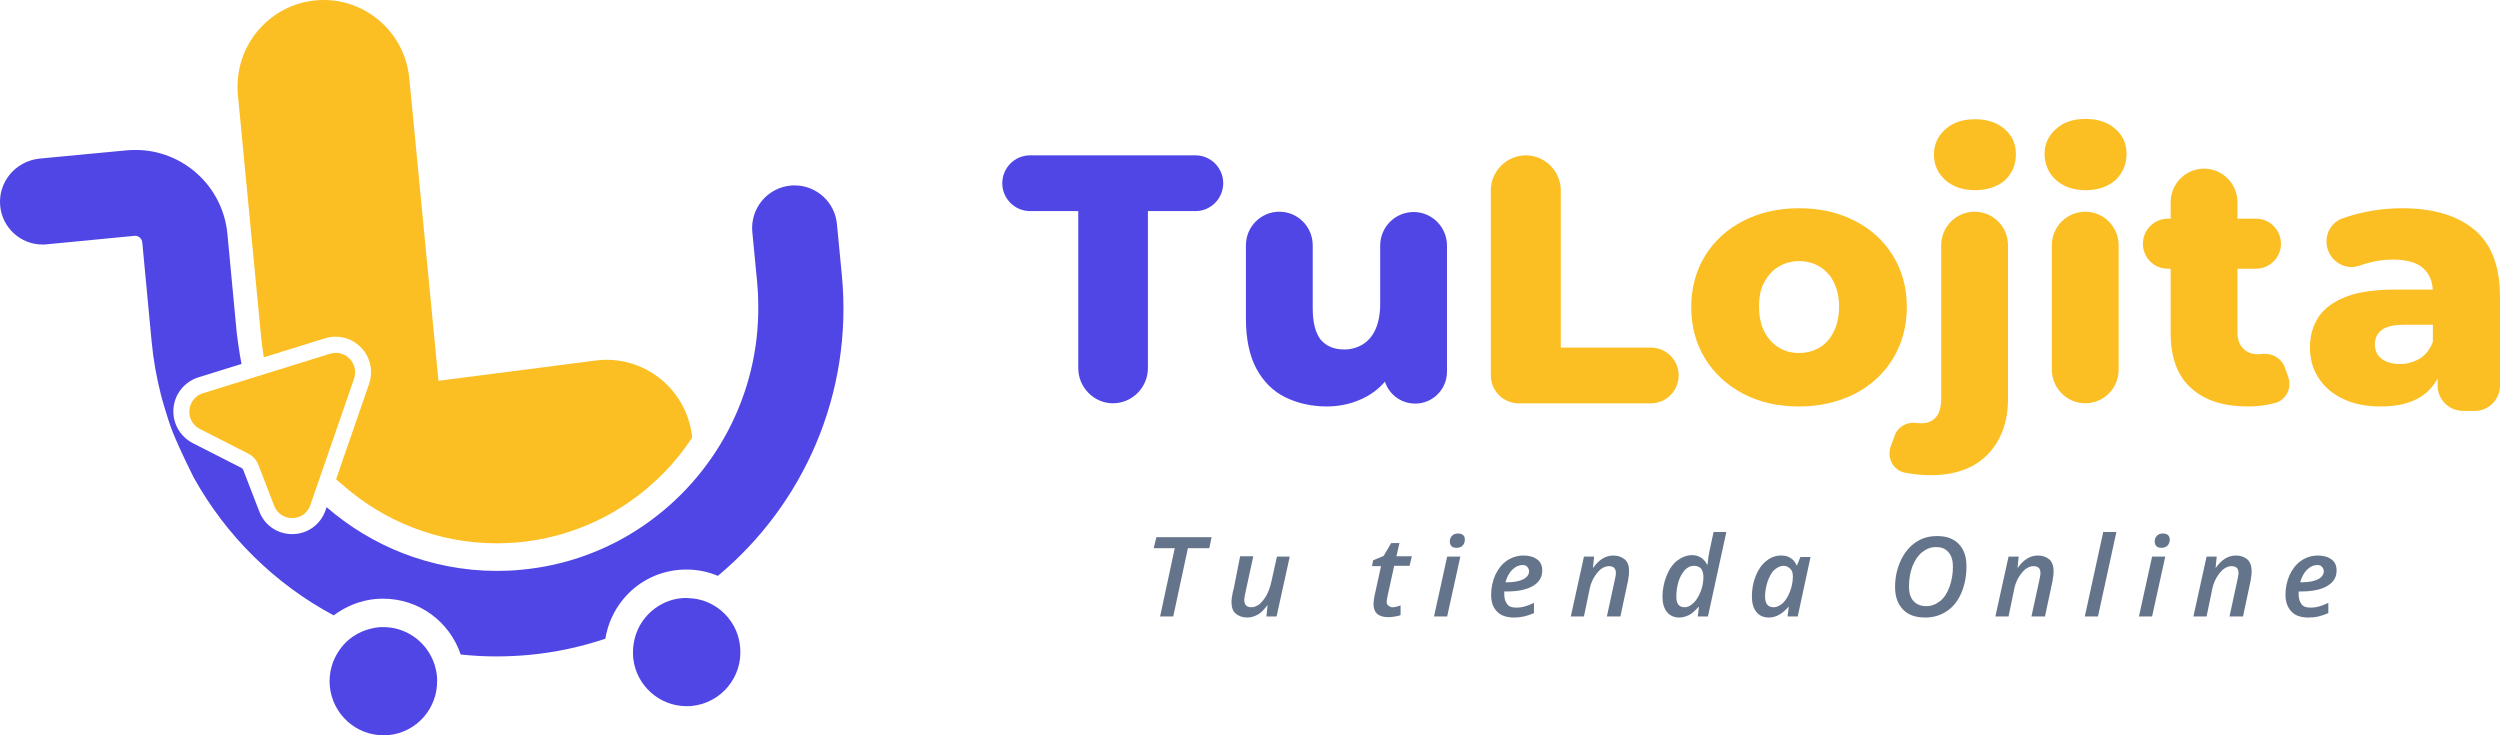 <svg width="136" height="40" viewBox="0 0 136 40" fill="none" xmlns="http://www.w3.org/2000/svg">
<path d="M23.65 36.182C23.549 35.867 23.401 35.57 23.207 35.311C22.672 34.579 21.805 34.115 20.855 34.115C20.763 34.115 20.671 34.115 20.578 34.125C20.339 34.153 20.108 34.208 19.887 34.282C19.573 34.393 19.287 34.551 19.029 34.755C18.817 34.922 18.632 35.126 18.476 35.348C18.079 35.904 17.876 36.599 17.941 37.331C18.088 38.851 19.361 40 20.855 40C20.947 40 21.04 40 21.132 39.991C22.672 39.843 23.816 38.526 23.779 36.998C23.779 36.923 23.779 36.858 23.77 36.784C23.751 36.571 23.705 36.377 23.65 36.182Z" fill="#4F46E5"/>
<path d="M39.211 33.198C38.999 33.022 38.75 32.874 38.492 32.763C38.169 32.624 37.819 32.55 37.459 32.54C37.422 32.54 37.394 32.531 37.358 32.531C37.265 32.531 37.173 32.531 37.081 32.54C36.103 32.633 35.282 33.207 34.821 34.004C34.646 34.31 34.526 34.653 34.471 35.014C34.434 35.255 34.424 35.506 34.443 35.756C34.443 35.784 34.452 35.821 34.452 35.849C34.636 37.322 35.891 38.416 37.348 38.416C37.441 38.416 37.533 38.416 37.625 38.406C39.239 38.249 40.42 36.812 40.263 35.2C40.198 34.384 39.792 33.68 39.211 33.198Z" fill="#4F46E5"/>
<path d="M18.273 19.195C18.172 19.195 18.061 19.214 17.96 19.242L11.042 21.392C10.138 21.67 10.037 22.912 10.876 23.338L13.532 24.691C13.763 24.811 13.938 25.006 14.04 25.247L14.916 27.517C15.091 27.962 15.488 28.184 15.893 28.184C16.308 28.184 16.724 27.944 16.88 27.48L19.26 20.604C19.5 19.881 18.956 19.195 18.273 19.195Z" fill="#FBBF24"/>
<path d="M37.642 23.681C37.31 21.105 34.967 19.279 32.403 19.613L23.853 20.715L22.266 4.257C22.017 1.672 19.73 -0.228 17.156 0.022C14.583 0.272 12.701 2.571 12.941 5.156L14.214 18.427C14.251 18.769 14.297 19.103 14.352 19.437L17.691 18.399C17.876 18.343 18.069 18.315 18.263 18.315C18.881 18.315 19.462 18.621 19.831 19.131C20.191 19.65 20.283 20.28 20.08 20.882L18.282 26.072L18.724 26.452C19.84 27.416 21.085 28.166 22.441 28.694C23.908 29.269 25.448 29.556 27.016 29.556C27.422 29.556 27.828 29.538 28.234 29.501C30.355 29.297 32.403 28.555 34.155 27.36C35.567 26.396 36.747 25.192 37.651 23.811C37.651 23.774 37.642 23.727 37.642 23.681Z" fill="#FBBF24"/>
<path d="M45.797 14.97L45.529 12.19C45.418 10.985 44.404 10.086 43.232 10.086C43.159 10.086 43.085 10.086 43.011 10.095C41.738 10.216 40.806 11.346 40.926 12.625L41.194 15.405C41.231 15.804 41.249 16.202 41.249 16.591C41.314 21.512 38.851 25.97 34.996 28.602C33.086 29.908 30.836 30.761 28.382 30.992C27.921 31.039 27.469 31.057 27.026 31.057C25.237 31.057 23.503 30.714 21.907 30.093C20.385 29.5 18.993 28.648 17.766 27.591L17.71 27.758C17.434 28.546 16.724 29.056 15.893 29.056C15.091 29.056 14.39 28.574 14.104 27.823L13.228 25.553C13.209 25.516 13.182 25.479 13.145 25.46L10.488 24.107C9.787 23.746 9.372 23.004 9.437 22.216C9.502 21.429 10.037 20.771 10.784 20.53L13.136 19.798C13.136 19.788 13.136 19.779 13.136 19.779C13.016 19.233 12.877 18.093 12.877 18.093L12.37 12.718C12.121 10.114 9.935 8.158 7.38 8.158C7.223 8.158 7.057 8.168 6.9 8.177L2.113 8.631C0.822 8.789 -0.11 9.919 0.01 11.198C0.121 12.403 1.136 13.302 2.307 13.302C2.381 13.302 2.455 13.302 2.528 13.292L7.316 12.829C7.325 12.829 7.343 12.829 7.352 12.829C7.555 12.829 7.721 12.986 7.74 13.19L8.247 18.565C8.339 19.557 8.515 20.53 8.754 21.475C8.754 21.475 9.068 22.671 9.4 23.514C9.787 24.487 10.525 25.951 10.525 25.951C12.296 29.157 14.962 31.771 18.153 33.476C18.808 32.985 19.583 32.67 20.413 32.586C20.551 32.577 20.699 32.568 20.837 32.568C22.793 32.568 24.462 33.819 25.062 35.607C25.698 35.672 26.344 35.709 26.999 35.709C27.598 35.709 28.198 35.681 28.797 35.626C30.236 35.487 31.611 35.19 32.93 34.746C33.059 33.967 33.382 33.235 33.889 32.614C34.645 31.687 35.724 31.113 36.914 31.002C37.053 30.992 37.2 30.983 37.338 30.983C37.947 30.983 38.519 31.104 39.054 31.326C43.703 27.452 46.414 21.429 45.797 14.97Z" fill="#4F46E5"/>
<path d="M58.657 20.027V11.483H56.033C55.21 11.483 54.524 10.811 54.524 9.967C54.524 9.14 55.193 8.451 56.033 8.451H65.035C65.858 8.451 66.543 9.123 66.543 9.967C66.543 10.794 65.875 11.483 65.035 11.483H62.446V20.027C62.446 21.078 61.588 21.939 60.542 21.939C59.514 21.939 58.657 21.078 58.657 20.027Z" fill="#4F46E5"/>
<path d="M72.184 22.111C71.344 22.111 70.59 21.939 69.921 21.612C69.252 21.284 68.721 20.75 68.343 20.044C67.966 19.338 67.778 18.425 67.778 17.34V13.343C67.778 12.327 68.601 11.517 69.595 11.517C70.607 11.517 71.412 12.344 71.412 13.343V16.754C71.412 17.564 71.567 18.132 71.858 18.494C72.167 18.838 72.578 19.011 73.127 19.011C73.487 19.011 73.813 18.924 74.104 18.752C74.396 18.58 74.636 18.322 74.807 17.96C74.979 17.598 75.082 17.116 75.082 16.547V13.36C75.082 12.344 75.905 11.534 76.899 11.534C77.911 11.534 78.716 12.361 78.716 13.36V20.216C78.716 21.181 77.945 21.956 76.985 21.956C76.025 21.956 75.253 21.181 75.253 20.216V19.011L75.922 19.837C75.562 20.613 75.047 21.181 74.362 21.56C73.71 21.922 72.973 22.111 72.184 22.111Z" fill="#4F46E5"/>
<path d="M81.1 20.424V10.364C81.1 9.313 81.958 8.451 83.004 8.451C84.049 8.451 84.907 9.313 84.907 10.364V18.908H89.81C90.633 18.908 91.319 19.579 91.319 20.424C91.319 21.25 90.65 21.94 89.81 21.94H82.609C81.786 21.94 81.1 21.268 81.1 20.424Z" fill="#FBBF24"/>
<path d="M97.868 22.112C96.737 22.112 95.725 21.888 94.833 21.423C93.959 20.958 93.256 20.32 92.759 19.511C92.262 18.701 92.004 17.771 92.004 16.703C92.004 15.652 92.262 14.722 92.759 13.912C93.256 13.102 93.959 12.465 94.833 12.017C95.708 11.569 96.719 11.328 97.868 11.328C99 11.328 100.011 11.552 100.903 12.017C101.795 12.465 102.48 13.102 102.978 13.912C103.475 14.722 103.732 15.652 103.732 16.703C103.732 17.754 103.475 18.684 102.978 19.511C102.48 20.32 101.795 20.958 100.903 21.423C100.011 21.871 99 22.112 97.868 22.112ZM97.868 19.201C98.297 19.201 98.657 19.097 98.983 18.908C99.308 18.718 99.566 18.425 99.754 18.046C99.943 17.667 100.046 17.22 100.046 16.686C100.046 16.151 99.943 15.721 99.754 15.342C99.566 14.963 99.308 14.704 98.983 14.498C98.657 14.308 98.28 14.205 97.868 14.205C97.457 14.205 97.097 14.308 96.771 14.498C96.445 14.687 96.188 14.963 95.982 15.342C95.776 15.704 95.691 16.151 95.691 16.686C95.691 17.22 95.794 17.667 95.982 18.046C96.188 18.425 96.445 18.718 96.771 18.908C97.097 19.114 97.457 19.201 97.868 19.201Z" fill="#FBBF24"/>
<path d="M105.018 25.85C104.538 25.85 104.075 25.798 103.63 25.712H103.613C102.978 25.574 102.635 24.902 102.858 24.282L103.064 23.714C103.235 23.214 103.733 22.938 104.247 23.007C104.35 23.024 104.436 23.024 104.538 23.024C104.864 23.024 105.121 22.921 105.31 22.697C105.516 22.473 105.601 22.129 105.601 21.664V13.343C105.601 12.327 106.424 11.517 107.419 11.517C108.43 11.517 109.236 12.344 109.236 13.343V21.681C109.236 22.956 108.859 23.972 108.122 24.73C107.402 25.471 106.356 25.85 105.018 25.85ZM107.436 10.346C106.767 10.346 106.236 10.156 105.824 9.795C105.413 9.416 105.207 8.968 105.207 8.417C105.207 7.865 105.413 7.4 105.824 7.039C106.236 6.66 106.767 6.487 107.436 6.487C108.105 6.487 108.636 6.66 109.048 7.021C109.459 7.366 109.665 7.831 109.665 8.382C109.665 8.968 109.459 9.433 109.065 9.812C108.653 10.156 108.105 10.346 107.436 10.346Z" fill="#FBBF24"/>
<path d="M113.454 10.346C112.751 10.346 112.202 10.139 111.773 9.726C111.396 9.347 111.208 8.83 111.225 8.296C111.242 7.797 111.448 7.366 111.842 7.021C112.253 6.643 112.785 6.47 113.454 6.47C114.122 6.47 114.654 6.643 115.065 7.004C115.477 7.349 115.683 7.814 115.683 8.365C115.683 8.951 115.477 9.416 115.082 9.795C114.671 10.157 114.122 10.346 113.454 10.346ZM111.619 20.113V13.344C111.619 12.327 112.442 11.518 113.436 11.518C114.448 11.518 115.254 12.344 115.254 13.344V20.113C115.254 21.13 114.431 21.939 113.436 21.939C112.442 21.939 111.619 21.113 111.619 20.113Z" fill="#FBBF24"/>
<path d="M116.574 13.258C116.574 12.499 117.192 11.897 117.929 11.897H122.73C123.484 11.897 124.084 12.517 124.084 13.258C124.084 14.015 123.467 14.618 122.73 14.618H117.929C117.175 14.618 116.574 14.015 116.574 13.258ZM122.301 22.112C120.964 22.112 119.935 21.785 119.198 21.113C118.46 20.458 118.083 19.459 118.083 18.115V11.001C118.083 9.984 118.906 9.175 119.901 9.175C120.912 9.175 121.718 10.002 121.718 11.001V18.081C121.718 18.46 121.821 18.753 122.027 18.959C122.232 19.166 122.49 19.269 122.815 19.269C122.901 19.269 122.987 19.269 123.073 19.252C123.604 19.201 124.101 19.476 124.29 19.976L124.479 20.51C124.701 21.13 124.341 21.802 123.707 21.939H123.69C123.244 22.06 122.781 22.112 122.301 22.112Z" fill="#FBBF24"/>
<path d="M129.536 22.112C128.713 22.112 128.01 21.974 127.427 21.681C126.844 21.406 126.415 21.009 126.107 20.527C125.798 20.045 125.661 19.493 125.661 18.89C125.661 18.253 125.832 17.702 126.141 17.22C126.467 16.755 126.964 16.393 127.65 16.134C128.318 15.876 129.21 15.755 130.273 15.755H132.725V17.667H130.787C130.204 17.667 129.793 17.771 129.553 17.96C129.313 18.15 129.193 18.408 129.193 18.735C129.193 19.063 129.313 19.321 129.553 19.511C129.793 19.7 130.136 19.803 130.547 19.803C130.942 19.803 131.302 19.7 131.628 19.511C131.953 19.304 132.193 19.011 132.348 18.598L132.845 19.941C132.656 20.665 132.279 21.199 131.73 21.561C131.182 21.922 130.444 22.112 129.536 22.112ZM132.605 20.975V19.993L132.348 19.511V15.928C132.348 15.342 132.176 14.911 131.816 14.584C131.473 14.274 130.907 14.119 130.136 14.119C129.639 14.119 129.141 14.205 128.627 14.36C128.541 14.395 128.456 14.412 128.37 14.446C127.735 14.687 127.015 14.377 126.707 13.757C126.347 13.034 126.672 12.155 127.427 11.879C127.684 11.793 127.941 11.707 128.216 11.638C129.039 11.431 129.862 11.328 130.685 11.328C132.365 11.328 133.685 11.724 134.611 12.5C135.537 13.275 136 14.498 136 16.151V20.975C136 21.733 135.382 22.353 134.628 22.353H133.994C133.222 22.353 132.605 21.733 132.605 20.975Z" fill="#FBBF24"/>
<path d="M63.825 33.534H63.11L63.907 29.821H62.762L62.905 29.222H65.91L65.787 29.821H64.622L63.825 33.534Z" fill="#64748B"/>
<path d="M68.179 30.26L67.79 32.057C67.729 32.336 67.688 32.516 67.688 32.636C67.688 32.895 67.811 33.035 68.076 33.035C68.22 33.035 68.363 32.975 68.506 32.875C68.649 32.755 68.772 32.596 68.894 32.396C68.996 32.197 69.099 31.937 69.16 31.657L69.466 30.28H70.162L69.446 33.534H68.894L68.956 32.935H68.935C68.772 33.155 68.608 33.334 68.424 33.434C68.24 33.534 68.056 33.594 67.852 33.594C67.586 33.594 67.382 33.514 67.218 33.374C67.055 33.235 66.993 33.015 66.993 32.736C66.993 32.616 67.014 32.496 67.034 32.376C67.055 32.256 67.075 32.137 67.116 32.017L67.463 30.26H68.179Z" fill="#64748B"/>
<path d="M75.742 33.035C75.885 33.035 76.028 32.995 76.191 32.936V33.455C76.13 33.495 76.028 33.515 75.905 33.535C75.783 33.554 75.66 33.575 75.537 33.575C74.985 33.575 74.72 33.335 74.72 32.856C74.72 32.736 74.74 32.616 74.761 32.476L75.129 30.799H74.638L74.699 30.48L75.272 30.24L75.68 29.542H76.13L75.967 30.26H76.805L76.682 30.779H75.844L75.476 32.456C75.456 32.556 75.435 32.656 75.435 32.736C75.435 32.816 75.456 32.896 75.517 32.936C75.578 32.976 75.639 33.035 75.742 33.035Z" fill="#64748B"/>
<path d="M78.726 33.534H78.011L78.726 30.28H79.442L78.726 33.534ZM78.87 29.461C78.87 29.342 78.91 29.222 78.992 29.142C79.074 29.062 79.176 29.022 79.319 29.022C79.421 29.022 79.503 29.042 79.585 29.102C79.646 29.142 79.687 29.222 79.687 29.342C79.687 29.481 79.646 29.601 79.564 29.681C79.483 29.761 79.38 29.801 79.237 29.801C79.135 29.801 79.033 29.781 78.972 29.721C78.91 29.661 78.87 29.581 78.87 29.461Z" fill="#64748B"/>
<path d="M82.365 33.594C81.976 33.594 81.649 33.494 81.445 33.275C81.22 33.055 81.118 32.755 81.118 32.356C81.118 31.977 81.199 31.597 81.343 31.278C81.506 30.939 81.71 30.679 81.976 30.499C82.242 30.32 82.549 30.22 82.876 30.22C83.203 30.22 83.448 30.3 83.632 30.439C83.816 30.579 83.898 30.779 83.898 31.038C83.898 31.398 83.734 31.677 83.387 31.877C83.06 32.077 82.569 32.176 81.956 32.176H81.833V32.276V32.356C81.833 32.576 81.894 32.735 81.997 32.875C82.099 33.015 82.283 33.055 82.508 33.055C82.651 33.055 82.794 33.035 82.937 32.995C83.08 32.955 83.243 32.895 83.448 32.795V33.354C83.264 33.434 83.08 33.494 82.916 33.534C82.733 33.574 82.549 33.594 82.365 33.594ZM82.814 30.739C82.63 30.739 82.446 30.819 82.262 30.998C82.099 31.158 81.976 31.398 81.894 31.677H81.976C82.365 31.677 82.651 31.617 82.855 31.518C83.06 31.418 83.182 31.258 83.182 31.078C83.182 30.979 83.141 30.899 83.08 30.839C83.039 30.759 82.937 30.739 82.814 30.739Z" fill="#64748B"/>
<path d="M87.414 33.534L87.843 31.558C87.884 31.378 87.905 31.258 87.905 31.178C87.905 30.919 87.782 30.799 87.516 30.799C87.373 30.799 87.23 30.859 87.087 30.959C86.944 31.078 86.821 31.238 86.699 31.438C86.576 31.657 86.494 31.897 86.453 32.156L86.167 33.534H85.452L86.167 30.28H86.719L86.658 30.879H86.678C86.842 30.639 87.026 30.479 87.189 30.38C87.353 30.28 87.557 30.22 87.761 30.22C88.027 30.22 88.232 30.3 88.395 30.439C88.559 30.579 88.62 30.799 88.62 31.078C88.62 31.218 88.6 31.398 88.559 31.617L88.15 33.534H87.414Z" fill="#64748B"/>
<path d="M92.053 30.2C92.421 30.2 92.687 30.38 92.871 30.719H92.891C92.912 30.44 92.953 30.18 92.994 29.981L93.218 28.942H93.913L92.912 33.534H92.36L92.421 33.015H92.401C92.217 33.215 92.053 33.375 91.89 33.455C91.726 33.534 91.542 33.594 91.358 33.594C91.072 33.594 90.847 33.495 90.684 33.295C90.52 33.095 90.439 32.816 90.439 32.456C90.439 32.057 90.52 31.678 90.663 31.318C90.806 30.959 90.99 30.699 91.236 30.5C91.501 30.3 91.767 30.2 92.053 30.2ZM91.644 33.035C91.808 33.035 91.972 32.955 92.135 32.796C92.299 32.636 92.421 32.416 92.523 32.157C92.626 31.897 92.666 31.638 92.666 31.378C92.666 31.198 92.626 31.059 92.544 30.939C92.462 30.839 92.319 30.779 92.135 30.779C91.972 30.779 91.808 30.859 91.665 30.999C91.522 31.159 91.399 31.358 91.317 31.618C91.236 31.877 91.195 32.157 91.195 32.416C91.174 32.836 91.338 33.035 91.644 33.035Z" fill="#64748B"/>
<path d="M96.224 33.594C95.937 33.594 95.713 33.494 95.549 33.294C95.385 33.095 95.304 32.815 95.304 32.456C95.304 32.057 95.365 31.697 95.508 31.338C95.651 30.979 95.835 30.719 96.081 30.519C96.326 30.32 96.591 30.22 96.898 30.22C97.103 30.22 97.266 30.26 97.409 30.36C97.552 30.439 97.654 30.579 97.736 30.759H97.757L97.941 30.3H98.493L97.797 33.534H97.246L97.307 33.015H97.287C96.959 33.394 96.612 33.594 96.224 33.594ZM96.489 33.035C96.653 33.035 96.816 32.955 96.98 32.815C97.143 32.656 97.266 32.456 97.368 32.196C97.47 31.937 97.532 31.657 97.532 31.358C97.532 31.178 97.491 31.038 97.389 30.939C97.287 30.839 97.164 30.779 97.021 30.779C96.857 30.779 96.694 30.859 96.53 30.998C96.367 31.138 96.264 31.358 96.162 31.617C96.081 31.877 96.019 32.156 96.019 32.436C96.019 32.636 96.06 32.795 96.142 32.895C96.224 32.995 96.346 33.035 96.489 33.035Z" fill="#64748B"/>
<path d="M106.975 30.819C106.975 31.358 106.873 31.857 106.689 32.276C106.505 32.696 106.239 33.035 105.892 33.255C105.565 33.474 105.177 33.594 104.727 33.594C104.216 33.594 103.807 33.454 103.521 33.155C103.235 32.855 103.092 32.456 103.092 31.937C103.092 31.418 103.194 30.939 103.398 30.499C103.603 30.06 103.868 29.741 104.216 29.501C104.563 29.262 104.952 29.162 105.381 29.162C105.892 29.162 106.28 29.302 106.566 29.601C106.853 29.901 106.975 30.3 106.975 30.819ZM105.32 29.761C105.033 29.761 104.788 29.86 104.563 30.04C104.338 30.22 104.154 30.499 104.032 30.819C103.909 31.158 103.848 31.518 103.848 31.917C103.848 32.256 103.93 32.516 104.093 32.696C104.257 32.875 104.482 32.975 104.788 32.975C105.074 32.975 105.32 32.875 105.544 32.696C105.769 32.516 105.933 32.256 106.055 31.917C106.178 31.578 106.239 31.218 106.239 30.819C106.239 30.479 106.158 30.22 105.994 30.04C105.831 29.841 105.606 29.761 105.32 29.761Z" fill="#64748B"/>
<path d="M110.511 33.534L110.941 31.558C110.982 31.378 111.002 31.258 111.002 31.178C111.002 30.919 110.879 30.799 110.614 30.799C110.471 30.799 110.327 30.859 110.184 30.959C110.041 31.078 109.919 31.238 109.796 31.438C109.673 31.657 109.592 31.897 109.551 32.156L109.265 33.534H108.549L109.265 30.28H109.816L109.755 30.879H109.776C109.939 30.639 110.123 30.479 110.287 30.38C110.45 30.28 110.654 30.22 110.859 30.22C111.125 30.22 111.329 30.3 111.493 30.439C111.636 30.579 111.717 30.799 111.717 31.078C111.717 31.218 111.697 31.398 111.656 31.617L111.247 33.534H110.511Z" fill="#64748B"/>
<path d="M114.13 33.534H113.414L114.416 28.942H115.131L114.13 33.534Z" fill="#64748B"/>
<path d="M117.074 33.534H116.359L117.074 30.28H117.79L117.074 33.534ZM117.217 29.461C117.217 29.322 117.258 29.222 117.34 29.142C117.422 29.062 117.524 29.022 117.667 29.022C117.769 29.022 117.851 29.042 117.933 29.102C117.994 29.162 118.035 29.242 118.035 29.342C118.035 29.481 117.994 29.601 117.912 29.681C117.83 29.761 117.728 29.801 117.585 29.801C117.483 29.801 117.381 29.781 117.319 29.721C117.258 29.661 117.217 29.581 117.217 29.461Z" fill="#64748B"/>
<path d="M121.285 33.534L121.714 31.558C121.755 31.378 121.775 31.258 121.775 31.178C121.775 30.919 121.653 30.799 121.387 30.799C121.244 30.799 121.101 30.859 120.958 30.959C120.814 31.078 120.692 31.238 120.569 31.438C120.447 31.657 120.365 31.897 120.324 32.156L120.038 33.534H119.322L120.038 30.28H120.59L120.528 30.879H120.549C120.712 30.639 120.896 30.479 121.06 30.38C121.223 30.28 121.428 30.22 121.632 30.22C121.898 30.22 122.102 30.3 122.266 30.439C122.409 30.579 122.491 30.799 122.491 31.078C122.491 31.218 122.47 31.398 122.429 31.617L122.02 33.534H121.285Z" fill="#64748B"/>
<path d="M125.577 33.594C125.189 33.594 124.862 33.494 124.657 33.275C124.453 33.055 124.33 32.755 124.33 32.356C124.33 31.977 124.412 31.597 124.555 31.278C124.719 30.939 124.923 30.679 125.189 30.499C125.455 30.32 125.761 30.22 126.088 30.22C126.415 30.22 126.661 30.3 126.845 30.439C127.029 30.579 127.11 30.779 127.11 31.038C127.11 31.398 126.947 31.677 126.599 31.877C126.272 32.077 125.782 32.176 125.168 32.176H125.046V32.276V32.356C125.046 32.576 125.107 32.735 125.209 32.875C125.311 33.015 125.495 33.055 125.72 33.055C125.863 33.055 126.006 33.035 126.15 32.995C126.293 32.955 126.456 32.895 126.661 32.795V33.354C126.477 33.434 126.293 33.494 126.129 33.534C125.966 33.574 125.782 33.594 125.577 33.594ZM126.047 30.739C125.863 30.739 125.679 30.819 125.495 30.998C125.332 31.158 125.209 31.398 125.128 31.677H125.209C125.598 31.677 125.884 31.617 126.088 31.518C126.293 31.418 126.415 31.258 126.415 31.078C126.415 30.979 126.374 30.899 126.313 30.839C126.272 30.759 126.17 30.739 126.047 30.739Z" fill="#64748B"/>
</svg>
